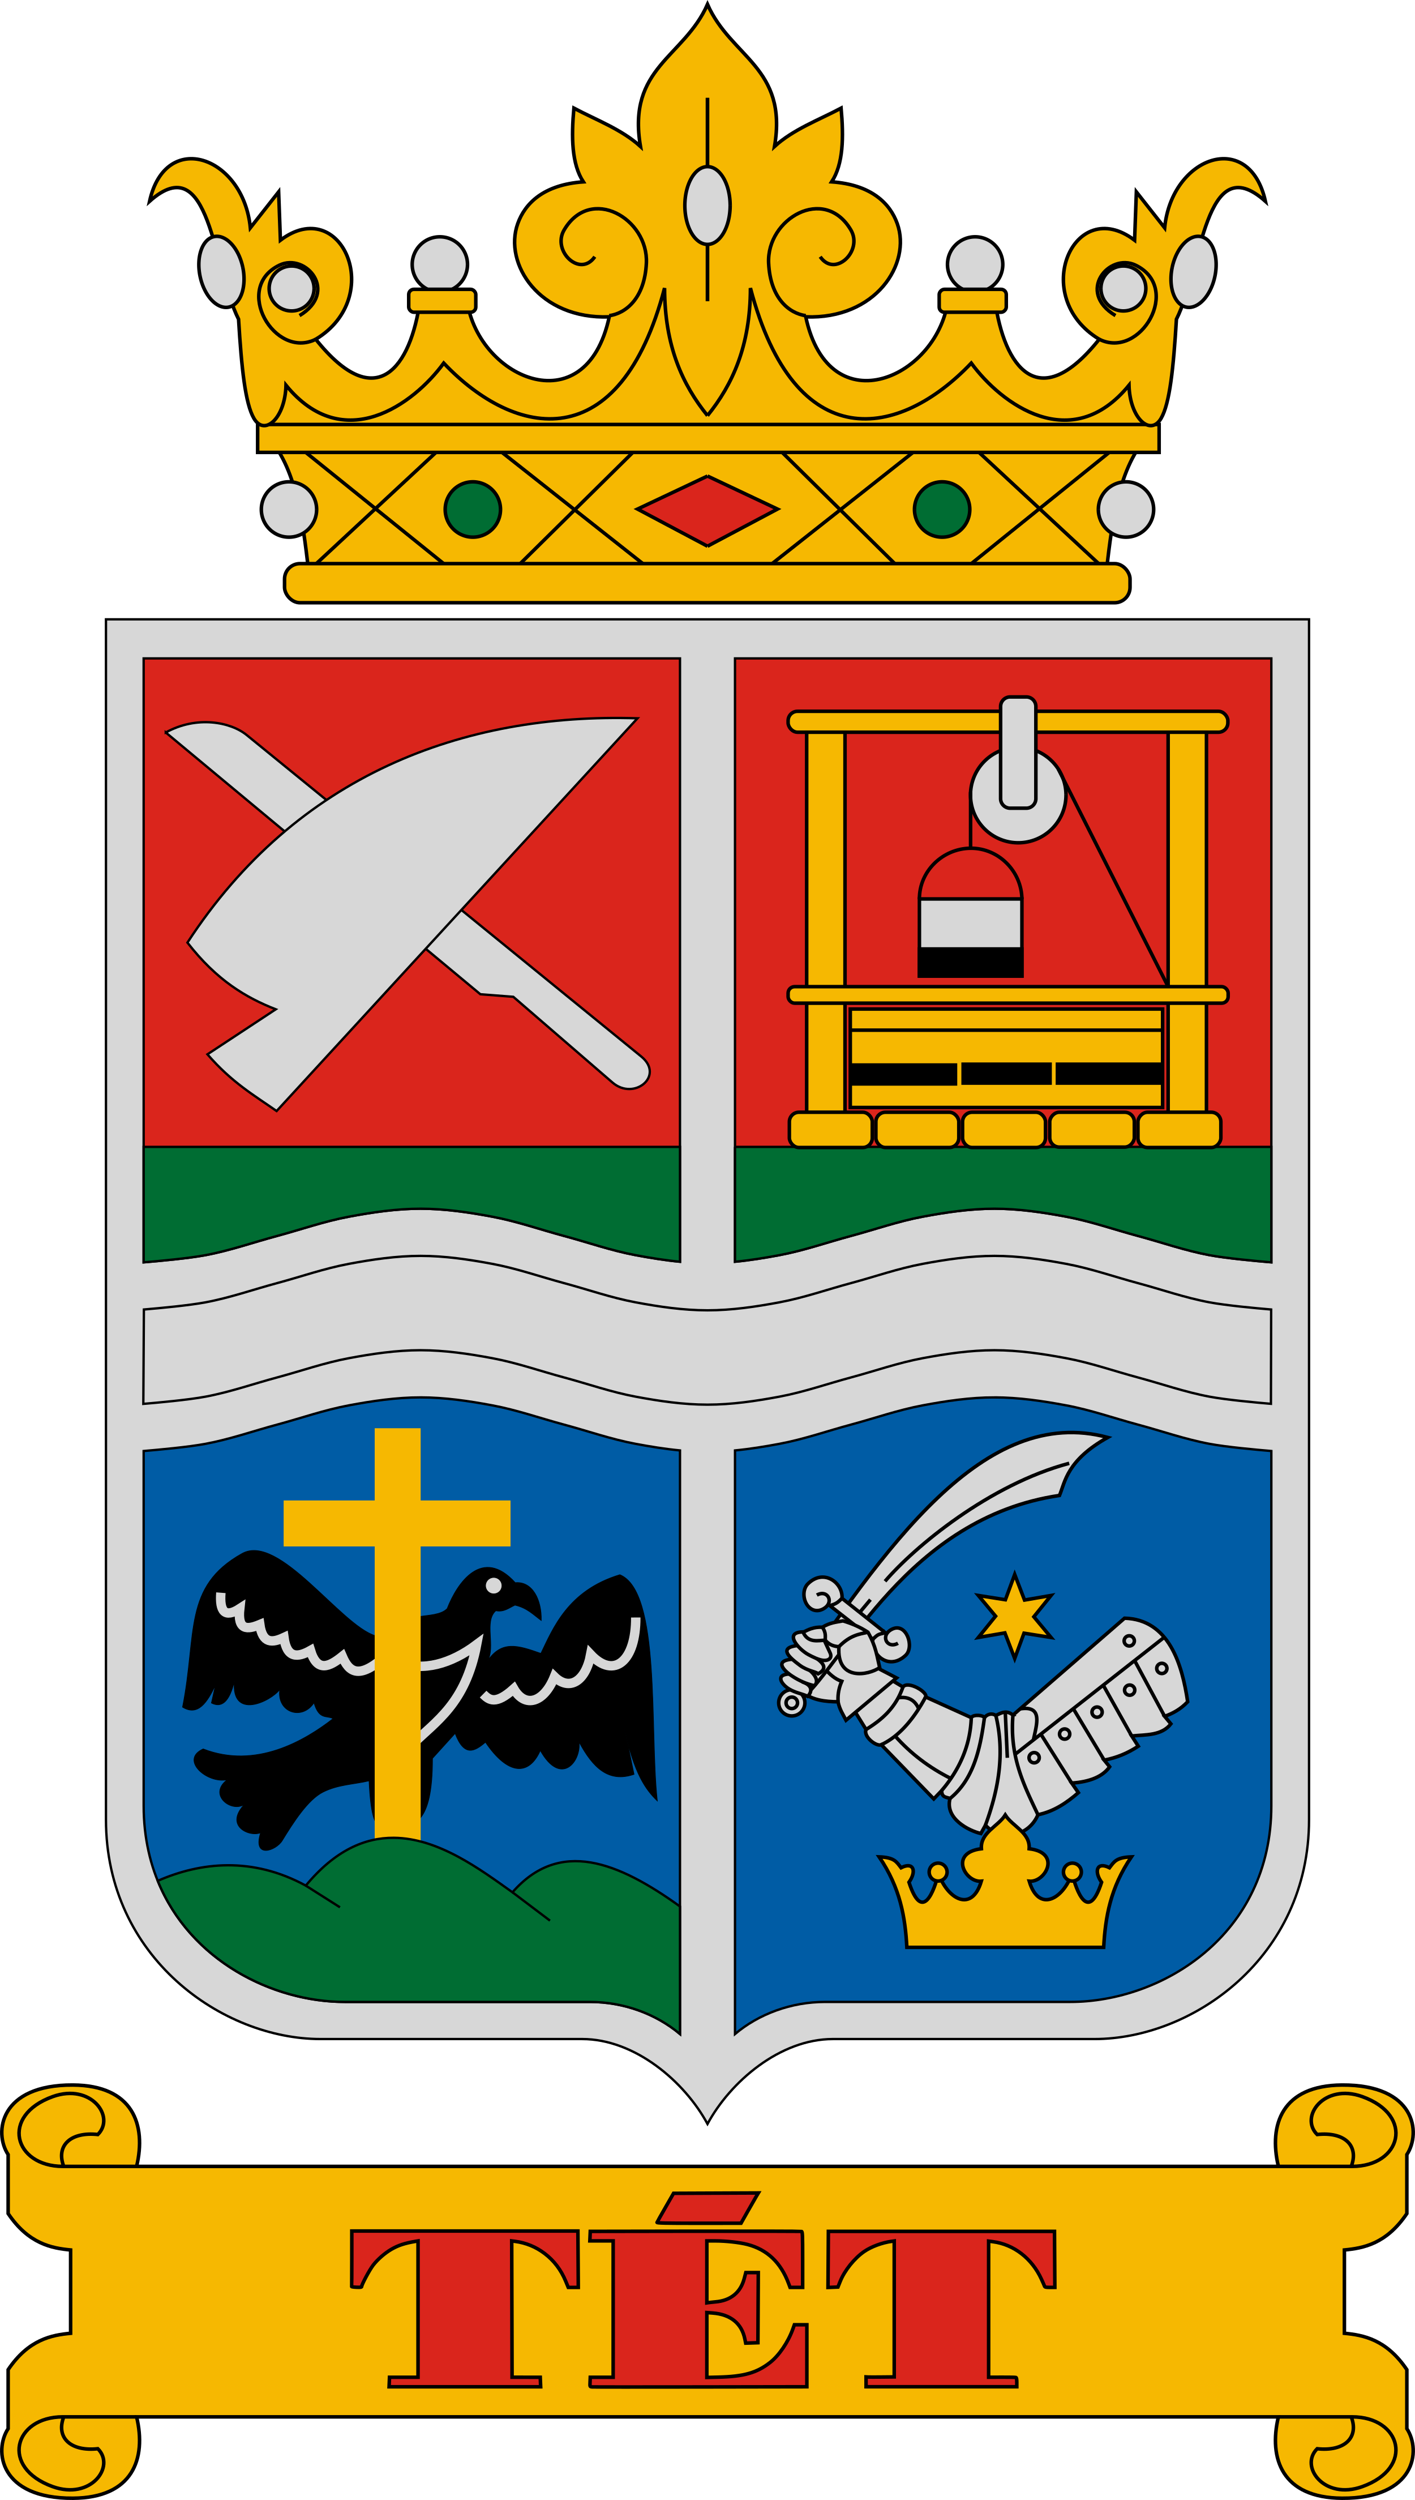 <svg xmlns="http://www.w3.org/2000/svg" width="600.264" height="1060.064"><path style="color:#000;clip-rule:nonzero;display:inline;overflow:visible;visibility:visible;opacity:1;isolation:auto;mix-blend-mode:normal;color-interpolation:sRGB;color-interpolation-filters:linearRGB;solid-color:#000;solid-opacity:1;fill:#d7d7d7;fill-opacity:1;fill-rule:nonzero;stroke:#000;stroke-width:1;stroke-linecap:butt;stroke-linejoin:miter;stroke-miterlimit:4;stroke-dasharray:none;stroke-dashoffset:0;stroke-opacity:1;color-rendering:auto;image-rendering:auto;shape-rendering:auto;text-rendering:auto;enable-background:accumulate" d="M-780.307 340.064h111c41.458 0 91-34.513 91-93v-509h-510.359v509c0 58.487 49.542 93 91 93h111c22.442 0 43.505 18.102 53.18 36 9.674-17.898 30.737-36 53.179-36z" transform="translate(1133.618 524.544)"/><path style="color:#000;clip-rule:nonzero;display:inline;overflow:visible;visibility:visible;opacity:1;isolation:auto;mix-blend-mode:normal;color-interpolation:sRGB;color-interpolation-filters:linearRGB;solid-color:#000;solid-opacity:1;fill:#005ca5;fill-opacity:1;fill-rule:nonzero;stroke:#000;stroke-width:1;stroke-linecap:butt;stroke-linejoin:miter;stroke-miterlimit:4;stroke-dasharray:none;stroke-dashoffset:0;stroke-opacity:1;color-rendering:auto;image-rendering:auto;shape-rendering:auto;text-rendering:auto;enable-background:accumulate" d="M808.459 419.697c-10.284 0-20.53 1.53-30.42 3.381-10.533 1.972-20.282 5.442-30.422 8.162-10.14 2.72-19.886 6.188-30.42 8.16-7.16 1.34-19.722 2.493-26.209 3.038v150.435c0 54.823 46.439 83.172 85.3 83.172h104.044c14.31 0 28.02 5.08 38.18 13.607V442.19c-6.35-.611-12.64-1.637-18.791-2.789-10.534-1.971-20.28-5.44-30.42-8.16-10.14-2.72-19.887-6.19-30.42-8.162-9.89-1.852-20.138-3.38-30.422-3.38zm243.44 0c-10.285 0-20.53 1.53-30.42 3.381-10.534 1.972-20.282 5.442-30.422 8.162-10.14 2.72-19.886 6.189-30.42 8.16-6.152 1.152-12.44 2.178-18.791 2.79v247.462c10.16-8.528 23.869-13.607 38.18-13.607h104.044c38.86 0 85.3-28.35 85.3-83.172V442.437c-6.487-.544-19.05-1.696-26.21-3.037-10.533-1.972-20.28-5.44-30.42-8.16-10.14-2.72-19.886-6.19-30.42-8.162-9.89-1.852-20.137-3.38-30.422-3.38z" transform="translate(-630.047 172.83)"/><path transform="translate(-630.047 172.83)" d="M690.988 106.352v256.086c6.487-.545 19.05-1.697 26.21-3.038 10.533-1.972 20.279-5.44 30.42-8.16 10.14-2.72 19.888-6.19 30.421-8.162 9.89-1.852 20.136-3.38 30.42-3.38 10.284 0 20.531 1.528 30.422 3.38 10.533 1.972 20.28 5.442 30.42 8.162 10.14 2.72 19.886 6.189 30.42 8.16 6.15 1.152 12.441 2.178 18.79 2.79V106.351zm250.858 0v255.837c6.35-.611 12.639-1.637 18.79-2.789 10.535-1.971 20.28-5.44 30.42-8.16 10.141-2.72 19.89-6.19 30.423-8.162 9.89-1.852 20.135-3.38 30.42-3.38 10.284 0 20.53 1.528 30.421 3.38 10.534 1.972 20.28 5.442 30.42 8.162 10.14 2.72 19.887 6.188 30.42 8.16 7.16 1.34 19.723 2.493 26.21 3.037V106.352z" style="color:#000;clip-rule:nonzero;display:inline;overflow:visible;visibility:visible;opacity:1;isolation:auto;mix-blend-mode:normal;color-interpolation:sRGB;color-interpolation-filters:linearRGB;solid-color:#000;solid-opacity:1;fill:#da251c;fill-opacity:1;fill-rule:nonzero;stroke:#000;stroke-width:1;stroke-linecap:butt;stroke-linejoin:miter;stroke-miterlimit:4;stroke-dasharray:none;stroke-dashoffset:0;stroke-opacity:1;color-rendering:auto;image-rendering:auto;shape-rendering:auto;text-rendering:auto;enable-background:accumulate"/><path style="color:#000;clip-rule:nonzero;display:inline;overflow:visible;visibility:visible;opacity:1;isolation:auto;mix-blend-mode:normal;color-interpolation:sRGB;color-interpolation-filters:linearRGB;solid-color:#000;solid-opacity:1;fill:none;fill-opacity:1;fill-rule:nonzero;stroke:#000;stroke-width:1;stroke-linecap:butt;stroke-linejoin:miter;stroke-miterlimit:4;stroke-dasharray:none;stroke-dashoffset:0;stroke-opacity:1;color-rendering:auto;image-rendering:auto;shape-rendering:auto;text-rendering:auto;enable-background:accumulate" d="M-594.377 30.722c-6.56-.553-19.06-1.712-26.128-3.035-10.533-1.972-20.28-5.44-30.42-8.161-10.14-2.72-19.888-6.189-30.421-8.161-9.89-1.852-20.137-3.38-30.42-3.38-10.285 0-20.53 1.528-30.421 3.38-10.534 1.972-20.28 5.44-30.421 8.161-10.14 2.72-19.887 6.19-30.42 8.161-9.903 1.853-20.162 3.38-30.459 3.38-10.296 0-20.555-1.527-30.457-3.38-10.534-1.971-20.28-5.44-30.42-8.161-10.141-2.72-19.888-6.189-30.422-8.161-9.89-1.852-20.136-3.38-30.42-3.38-10.284 0-20.53 1.528-30.421 3.38-10.534 1.972-20.28 5.44-30.42 8.161-10.14 2.72-19.888 6.189-30.421 8.161-7.022 1.315-19.407 2.467-26.105 3.033l-.239 40.02c6.321-.53 19.148-1.706 26.344-3.053 10.533-1.972 20.28-5.44 30.42-8.161 10.14-2.72 19.888-6.189 30.421-8.161 9.89-1.852 20.137-3.38 30.42-3.38 10.285 0 20.53 1.528 30.421 3.38 10.534 1.972 20.28 5.44 30.421 8.161 10.14 2.72 19.887 6.19 30.42 8.161 9.903 1.853 20.162 3.38 30.458 3.38 10.297 0 20.556-1.527 30.458-3.38 10.534-1.971 20.28-5.44 30.42-8.161 10.141-2.72 19.888-6.189 30.422-8.161 9.89-1.852 20.136-3.38 30.42-3.38 10.284 0 20.53 1.528 30.421 3.38 10.533 1.972 20.28 5.44 30.42 8.161 10.14 2.72 19.888 6.189 30.421 8.161 7.035 1.317 19.451 2.47 26.036 3.027z" transform="translate(1133.618 524.544)"/><path transform="translate(-630.047 172.83)" d="M690.988 313.477v48.96c6.487-.544 19.05-1.696 26.21-3.037 10.533-1.972 20.279-5.44 30.42-8.16 10.14-2.72 19.888-6.19 30.421-8.162 9.89-1.852 20.136-3.38 30.42-3.38 10.284 0 20.531 1.528 30.422 3.38 10.533 1.972 20.28 5.442 30.42 8.162 10.14 2.72 19.886 6.189 30.42 8.16 6.15 1.152 12.441 2.178 18.79 2.79v-48.713H690.989zm250.858 0v48.712c6.35-.611 12.639-1.637 18.79-2.789 10.535-1.971 20.28-5.44 30.42-8.16 10.141-2.72 19.89-6.19 30.423-8.162 9.89-1.852 20.135-3.38 30.42-3.38 10.284 0 20.53 1.528 30.421 3.38 10.534 1.972 20.28 5.442 30.42 8.162 10.14 2.72 19.887 6.188 30.42 8.16 7.16 1.34 19.723 2.493 26.21 3.038v-48.961H941.845z" style="color:#000;clip-rule:nonzero;display:inline;overflow:visible;visibility:visible;opacity:1;isolation:auto;mix-blend-mode:normal;color-interpolation:sRGB;color-interpolation-filters:linearRGB;solid-color:#000;solid-opacity:1;fill:#006d33;fill-opacity:1;fill-rule:nonzero;stroke:#000;stroke-width:1;stroke-linecap:butt;stroke-linejoin:miter;stroke-miterlimit:4;stroke-dasharray:none;stroke-dashoffset:0;stroke-opacity:1;color-rendering:auto;image-rendering:auto;shape-rendering:auto;text-rendering:auto;enable-background:accumulate"/><path style="color:#000;clip-rule:nonzero;display:inline;overflow:visible;visibility:visible;opacity:1;isolation:auto;mix-blend-mode:normal;color-interpolation:sRGB;color-interpolation-filters:linearRGB;solid-color:#000;solid-opacity:1;fill:#000;fill-opacity:1;fill-rule:nonzero;stroke:#000;stroke-width:.3;stroke-linecap:butt;stroke-linejoin:miter;stroke-miterlimit:4;stroke-dasharray:none;stroke-dashoffset:0;stroke-opacity:1;color-rendering:auto;image-rendering:auto;shape-rendering:auto;text-rendering:auto;enable-background:accumulate" d="M184.96 146.564c-13.913-15.304-24.497-.228-28.876 11-5.226 5.279-19.367.264-30.5 11.5-14.869-4.607-40.787-43.626-56.5-34.875-25.183 14.026-19.043 33.93-25.25 65.125 6.504 3.976 10.46-1.954 14-9.5l-1.75 7.75c4.181 2.15 7.568-.203 9.75-9.375-1.526 16.898 15.44 8.745 19.25 3.625-1.397 9.823 9.497 13.37 14.5 5.625 2.186 7.475 5.34 5.276 8.125 6.75-12.1 9.41-32.784 21.543-55.125 12.875-10.08 4.536 1.644 14.92 10.25 13-8.526 6.451 1.967 14.348 7.375 10.375-8.843 9.28 2.025 14.122 6.75 12.125-3.534 11.212 6.486 7.681 9.125 3.375 4.703-7.672 10.877-17.39 17.375-20.625 6.433-3.202 13-3.198 19.5-4.75 1.298 29.022 7.154 16.006 11.125 20.375 7.542-1.467 15.78-1.22 15.75-29.875l9.625-10.625c3.874 10.232 8.346 7.619 12.875 3.75 9.596 14.227 18.511 14.305 23.25 3.5 8.797 15.63 17.558 4.544 16.375-3.75 6.024 11.347 12.74 17.496 23.375 13.875l-4.125-19.875c4.125 19.875 9.334 26.609 14 31.125-3.332-30.49 1.642-88.688-15.875-95.875-22.087 6.658-28.397 22.855-33.5 33.375-9.81-3.48-16.72-5.668-22.75 3.375 3.732-6.158-1.537-16.882 3.625-21.5 3.451.693 5.602-1.214 8.125-2.375 5.184 1.186 7.82 4.07 11.14 6.498.231-8.563-3.616-16.658-11.015-15.998z" transform="translate(33.618 524.544)"/><path style="color:#000;clip-rule:nonzero;display:inline;overflow:visible;visibility:visible;opacity:1;isolation:auto;mix-blend-mode:normal;color-interpolation:sRGB;color-interpolation-filters:linearRGB;solid-color:#000;solid-opacity:1;fill:#d7d7d7;fill-opacity:1;fill-rule:nonzero;stroke:#000;stroke-width:.3;stroke-linecap:butt;stroke-linejoin:miter;stroke-miterlimit:4;stroke-dasharray:none;stroke-dashoffset:0;stroke-opacity:1;color-rendering:auto;image-rendering:auto;shape-rendering:auto;text-rendering:auto;enable-background:accumulate" d="M179.324 147.783a3.49 3.49 0 0 1-3.457 3.52 3.49 3.49 0 0 1-3.522-3.456 3.49 3.49 0 0 1 3.456-3.523 3.49 3.49 0 0 1 3.523 3.455" transform="translate(33.618 524.544)"/><path style="color:#000;clip-rule:nonzero;display:inline;overflow:visible;visibility:visible;opacity:1;isolation:auto;mix-blend-mode:normal;color-interpolation:sRGB;color-interpolation-filters:linearRGB;solid-color:#000;solid-opacity:1;fill:none;fill-opacity:1;fill-rule:nonzero;stroke:#d7d7d7;stroke-width:4;stroke-linecap:butt;stroke-linejoin:miter;stroke-miterlimit:4;stroke-dasharray:none;stroke-dashoffset:0;stroke-opacity:1;color-rendering:auto;image-rendering:auto;shape-rendering:auto;text-rendering:auto;enable-background:accumulate" d="M236.084 161.314c.087 18.385-9.134 26.336-19.125 15.75-2.182 11.504-9.111 15.486-15.375 9.375-4.385 10.929-12.433 13.516-17.25 5.125-7.761 6.963-10.459 4.748-13 2.25M141.084 215.314c10.408-10.2 22.715-17.408 27.5-42.5-11.038 8.248-22.867 11.48-32.875 7.5l-3.875-4.5c-13.233 12.939-17.487 8.421-20.25 2-5.495 4.394-10.637 6.927-13.5-2.5-5.528 3.092-10.026 3.33-11.25-5.5-4.813 2.23-9.061 2.816-10.25-5.5-5.232 2.168-9.527 2.611-8.5-6.75-6.38 4.115-8.614 1.125-8-6.75" transform="translate(33.618 524.544)"/><path d="M-974.666 81.063v30.625h-38.625v19.5h38.625v130.125h19.5V131.188h38.125v-19.5h-38.125V81.063h-19.5z" style="color:#000;clip-rule:nonzero;display:inline;overflow:visible;visibility:visible;opacity:1;isolation:auto;mix-blend-mode:normal;color-interpolation:sRGB;color-interpolation-filters:linearRGB;solid-color:#000;solid-opacity:1;fill:#f6b801;fill-opacity:1;fill-rule:nonzero;stroke:none;stroke-width:.3;stroke-linecap:butt;stroke-linejoin:miter;stroke-miterlimit:4;stroke-dasharray:none;stroke-dashoffset:0;stroke-opacity:1;color-rendering:auto;image-rendering:auto;shape-rendering:auto;text-rendering:auto;enable-background:accumulate" transform="translate(1133.618 524.544)"/><path transform="translate(-630.047 172.83)" d="M797.078 606.447c-12.156-.08-24.833 5.224-37.312 20.278-22.655-12.333-44.581-10.007-62.805-2.022 13.761 33.926 48.869 51.342 79.326 51.342h104.045c14.31 0 28.02 5.08 38.18 13.607v-54.088c-26.183-18.844-51.065-28.899-71.065-6.01-13.709-9.754-31.405-22.982-50.369-23.107z" style="color:#000;clip-rule:nonzero;display:inline;overflow:visible;visibility:visible;opacity:1;isolation:auto;mix-blend-mode:normal;color-interpolation:sRGB;color-interpolation-filters:linearRGB;solid-color:#000;solid-opacity:1;fill:#006d33;fill-opacity:1;fill-rule:nonzero;stroke:#000;stroke-width:1;stroke-linecap:butt;stroke-linejoin:miter;stroke-miterlimit:4;stroke-dasharray:none;stroke-dashoffset:0;stroke-opacity:1;color-rendering:auto;image-rendering:auto;shape-rendering:auto;text-rendering:auto;enable-background:accumulate"/><path d="m-1003.9 275.011 14.496 9.193M-916.218 277.84l15.91 12.02" style="color:#000;clip-rule:nonzero;display:inline;overflow:visible;visibility:visible;opacity:1;isolation:auto;mix-blend-mode:normal;color-interpolation:sRGB;color-interpolation-filters:linearRGB;solid-color:#000;solid-opacity:1;fill:none;fill-opacity:1;fill-rule:nonzero;stroke:#000;stroke-width:1;stroke-linecap:butt;stroke-linejoin:miter;stroke-miterlimit:4;stroke-dasharray:none;stroke-dashoffset:0;stroke-opacity:1;color-rendering:auto;image-rendering:auto;shape-rendering:auto;text-rendering:auto;enable-background:accumulate" transform="translate(1133.618 524.544)"/><path d="m-1063.296-213.953 133.454 110.994 13.977 1.083 42.052 36.333c9.165 7.92 22.309-2.797 12.206-11.024l-167.395-136.325c-6.763-5.509-21.12-8.333-34.294-1.06z" style="color:#000;clip-rule:nonzero;display:inline;overflow:visible;visibility:visible;opacity:1;isolation:auto;mix-blend-mode:normal;color-interpolation:sRGB;color-interpolation-filters:linearRGB;solid-color:#000;solid-opacity:1;fill:#d7d7d7;fill-opacity:1;fill-rule:nonzero;stroke:#000;stroke-width:1;stroke-linecap:butt;stroke-linejoin:miter;stroke-miterlimit:4;stroke-dasharray:none;stroke-dashoffset:0;stroke-opacity:1;color-rendering:auto;image-rendering:auto;shape-rendering:auto;text-rendering:auto;enable-background:accumulate" transform="translate(1133.618 524.544)"/><path d="M-863.185-219.963-1016.274-53.44c-9.561-6.694-18.89-11.994-29.345-24.041l28.992-19.092c-12.492-4.883-24.985-12.176-37.477-28.284 46.334-71.088 117.02-97.478 190.919-95.106z" style="color:#000;clip-rule:nonzero;display:inline;overflow:visible;visibility:visible;opacity:1;isolation:auto;mix-blend-mode:normal;color-interpolation:sRGB;color-interpolation-filters:linearRGB;solid-color:#000;solid-opacity:1;fill:#d7d7d7;fill-opacity:1;fill-rule:nonzero;stroke:#000;stroke-width:1;stroke-linecap:butt;stroke-linejoin:miter;stroke-miterlimit:4;stroke-dasharray:none;stroke-dashoffset:0;stroke-opacity:1;color-rendering:auto;image-rendering:auto;shape-rendering:auto;text-rendering:auto;enable-background:accumulate" transform="translate(1133.618 524.544)"/><g transform="translate(293.618 524.544)"><path style="color:#000;clip-rule:nonzero;display:inline;overflow:visible;visibility:visible;opacity:1;isolation:auto;mix-blend-mode:normal;color-interpolation:sRGB;color-interpolation-filters:linearRGB;solid-color:#000;solid-opacity:1;fill:#d7d7d7;fill-opacity:1;fill-rule:nonzero;stroke:#000;stroke-width:1.5;stroke-linecap:butt;stroke-linejoin:miter;stroke-miterlimit:4;stroke-dasharray:none;stroke-dashoffset:0;stroke-opacity:1;color-rendering:auto;image-rendering:auto;shape-rendering:auto;text-rendering:auto;enable-background:accumulate" d="M158.588-187.618a20.254 20.254 0 0 1-20.067 20.435 20.254 20.254 0 0 1-20.44-20.062 20.254 20.254 0 0 1 20.057-20.444 20.254 20.254 0 0 1 20.45 20.052M96.409-143.367h43.487v32.704H96.409z"/><path style="color:#000;clip-rule:nonzero;display:inline;overflow:visible;visibility:visible;opacity:1;isolation:auto;mix-blend-mode:normal;color-interpolation:sRGB;color-interpolation-filters:linearRGB;solid-color:#000;solid-opacity:1;fill:#000;fill-opacity:1;fill-rule:nonzero;stroke:#000;stroke-width:1.5;stroke-linecap:butt;stroke-linejoin:miter;stroke-miterlimit:4;stroke-dasharray:none;stroke-dashoffset:0;stroke-opacity:1;color-rendering:auto;image-rendering:auto;shape-rendering:auto;text-rendering:auto;enable-background:accumulate" d="M96.409-122.154h43.487v11.49H96.409z"/><path style="color:#000;clip-rule:nonzero;display:inline;overflow:visible;visibility:visible;opacity:1;isolation:auto;mix-blend-mode:normal;color-interpolation:sRGB;color-interpolation-filters:linearRGB;solid-color:#000;solid-opacity:1;fill:none;fill-opacity:1;fill-rule:nonzero;stroke:#000;stroke-width:1.5;stroke-linecap:butt;stroke-linejoin:miter;stroke-miterlimit:4;stroke-dasharray:none;stroke-dashoffset:0;stroke-opacity:1;color-rendering:auto;image-rendering:auto;shape-rendering:auto;text-rendering:auto;enable-background:accumulate" d="M96.409-143.277c-.113-11.768 9.803-21.478 21.711-21.592 11.909-.114 21.658 9.824 21.776 21.592M118.12-188.708v23.84"/><rect style="color:#000;clip-rule:nonzero;display:inline;overflow:visible;visibility:visible;opacity:1;isolation:auto;mix-blend-mode:normal;color-interpolation:sRGB;color-interpolation-filters:linearRGB;solid-color:#000;solid-opacity:1;fill:#f6b801;fill-opacity:1;fill-rule:nonzero;stroke:#000;stroke-width:1.5;stroke-linecap:butt;stroke-linejoin:miter;stroke-miterlimit:4;stroke-dasharray:none;stroke-dashoffset:0;stroke-opacity:1;color-rendering:auto;image-rendering:auto;shape-rendering:auto;text-rendering:auto;enable-background:accumulate" width="186.552" height="8.875" x="40.709" y="-222.936" ry="4"/><rect style="color:#000;clip-rule:nonzero;display:inline;overflow:visible;visibility:visible;opacity:1;isolation:auto;mix-blend-mode:normal;color-interpolation:sRGB;color-interpolation-filters:linearRGB;solid-color:#000;solid-opacity:1;fill:#f6b801;fill-opacity:1;fill-rule:nonzero;stroke:#000;stroke-width:1.5;stroke-linecap:butt;stroke-linejoin:miter;stroke-miterlimit:4;stroke-dasharray:none;stroke-dashoffset:0;stroke-opacity:1;color-rendering:auto;image-rendering:auto;shape-rendering:auto;text-rendering:auto;enable-background:accumulate" width="16.263" height="161.771" x="48.586" y="-214.061" ry="0"/><rect style="color:#000;clip-rule:nonzero;display:inline;overflow:visible;visibility:visible;opacity:1;isolation:auto;mix-blend-mode:normal;color-interpolation:sRGB;color-interpolation-filters:linearRGB;solid-color:#000;solid-opacity:1;fill:#f6b801;fill-opacity:1;fill-rule:nonzero;stroke:#000;stroke-width:1.5;stroke-linecap:butt;stroke-linejoin:miter;stroke-miterlimit:4;stroke-dasharray:none;stroke-dashoffset:0;stroke-opacity:1;color-rendering:auto;image-rendering:auto;shape-rendering:auto;text-rendering:auto;enable-background:accumulate" width="35.179" height="14.961" x="41.24" y="-52.925" ry="4.069"/><rect ry="4.069" y="-52.925" x="77.947" height="14.961" width="35.179" style="color:#000;clip-rule:nonzero;display:inline;overflow:visible;visibility:visible;opacity:1;isolation:auto;mix-blend-mode:normal;color-interpolation:sRGB;color-interpolation-filters:linearRGB;solid-color:#000;solid-opacity:1;fill:#f6b801;fill-opacity:1;fill-rule:nonzero;stroke:#000;stroke-width:1.5;stroke-linecap:butt;stroke-linejoin:miter;stroke-miterlimit:4;stroke-dasharray:none;stroke-dashoffset:0;stroke-opacity:1;color-rendering:auto;image-rendering:auto;shape-rendering:auto;text-rendering:auto;enable-background:accumulate"/><rect style="color:#000;clip-rule:nonzero;display:inline;overflow:visible;visibility:visible;opacity:1;isolation:auto;mix-blend-mode:normal;color-interpolation:sRGB;color-interpolation-filters:linearRGB;solid-color:#000;solid-opacity:1;fill:#f6b801;fill-opacity:1;fill-rule:nonzero;stroke:#000;stroke-width:1.5;stroke-linecap:butt;stroke-linejoin:miter;stroke-miterlimit:4;stroke-dasharray:none;stroke-dashoffset:0;stroke-opacity:1;color-rendering:auto;image-rendering:auto;shape-rendering:auto;text-rendering:auto;enable-background:accumulate" width="35.179" height="14.961" x="114.716" y="-52.925" ry="4.069"/><rect ry="0" y="-214.061" x="-218.183" height="161.771" width="16.263" style="color:#000;clip-rule:nonzero;display:inline;overflow:visible;visibility:visible;opacity:1;isolation:auto;mix-blend-mode:normal;color-interpolation:sRGB;color-interpolation-filters:linearRGB;solid-color:#000;solid-opacity:1;fill:#f6b801;fill-opacity:1;fill-rule:nonzero;stroke:#000;stroke-width:1.5;stroke-linecap:butt;stroke-linejoin:miter;stroke-miterlimit:4;stroke-dasharray:none;stroke-dashoffset:0;stroke-opacity:1;color-rendering:auto;image-rendering:auto;shape-rendering:auto;text-rendering:auto;enable-background:accumulate" transform="scale(-1 1)"/><rect ry="4.069" y="-52.925" x="-224.292" height="14.961" width="35.179" style="color:#000;clip-rule:nonzero;display:inline;overflow:visible;visibility:visible;opacity:1;isolation:auto;mix-blend-mode:normal;color-interpolation:sRGB;color-interpolation-filters:linearRGB;solid-color:#000;solid-opacity:1;fill:#f6b801;fill-opacity:1;fill-rule:nonzero;stroke:#000;stroke-width:1.5;stroke-linecap:butt;stroke-linejoin:miter;stroke-miterlimit:4;stroke-dasharray:none;stroke-dashoffset:0;stroke-opacity:1;color-rendering:auto;image-rendering:auto;shape-rendering:auto;text-rendering:auto;enable-background:accumulate" transform="scale(-1 1)"/><rect style="color:#000;clip-rule:nonzero;display:inline;overflow:visible;visibility:visible;opacity:1;isolation:auto;mix-blend-mode:normal;color-interpolation:sRGB;color-interpolation-filters:linearRGB;solid-color:#000;solid-opacity:1;fill:#f6b801;fill-opacity:1;fill-rule:nonzero;stroke:#000;stroke-width:1.5;stroke-linecap:butt;stroke-linejoin:miter;stroke-miterlimit:4;stroke-dasharray:none;stroke-dashoffset:0;stroke-opacity:1;color-rendering:auto;image-rendering:auto;shape-rendering:auto;text-rendering:auto;enable-background:accumulate" width="35.886" height="14.784" x="-187.585" y="-52.925" ry="4.069" transform="scale(-1 1)"/><rect style="color:#000;clip-rule:nonzero;display:inline;overflow:visible;visibility:visible;opacity:1;isolation:auto;mix-blend-mode:normal;color-interpolation:sRGB;color-interpolation-filters:linearRGB;solid-color:#000;solid-opacity:1;fill:#f6b801;fill-opacity:1;fill-rule:nonzero;stroke:#000;stroke-width:1.5;stroke-linecap:butt;stroke-linejoin:miter;stroke-miterlimit:4;stroke-dasharray:none;stroke-dashoffset:0;stroke-opacity:1;color-rendering:auto;image-rendering:auto;shape-rendering:auto;text-rendering:auto;enable-background:accumulate" width="132.5" height="41.75" x="67.084" y="-96.686" ry="0"/><rect ry="0" y="-73.436" x="67.084" height="9" width="45.125" style="color:#000;clip-rule:nonzero;display:inline;overflow:visible;visibility:visible;opacity:1;isolation:auto;mix-blend-mode:normal;color-interpolation:sRGB;color-interpolation-filters:linearRGB;solid-color:#000;solid-opacity:1;fill:#000;fill-opacity:1;fill-rule:nonzero;stroke:#000;stroke-width:.5;stroke-linecap:butt;stroke-linejoin:miter;stroke-miterlimit:4;stroke-dasharray:none;stroke-dashoffset:0;stroke-opacity:1;color-rendering:auto;image-rendering:auto;shape-rendering:auto;text-rendering:auto;enable-background:accumulate"/><rect style="color:#000;clip-rule:nonzero;display:inline;overflow:visible;visibility:visible;opacity:1;isolation:auto;mix-blend-mode:normal;color-interpolation:sRGB;color-interpolation-filters:linearRGB;solid-color:#000;solid-opacity:1;fill:#000;fill-opacity:1;fill-rule:nonzero;stroke:#000;stroke-width:.5;stroke-linecap:butt;stroke-linejoin:miter;stroke-miterlimit:4;stroke-dasharray:none;stroke-dashoffset:0;stroke-opacity:1;color-rendering:auto;image-rendering:auto;shape-rendering:auto;text-rendering:auto;enable-background:accumulate" width="45.125" height="9" x="-199.584" y="-73.79" ry="0" transform="scale(-1 1)"/><rect transform="scale(-1 1)" ry="0" y="-73.79" x="-152.337" height="9" width="37.877" style="color:#000;clip-rule:nonzero;display:inline;overflow:visible;visibility:visible;opacity:1;isolation:auto;mix-blend-mode:normal;color-interpolation:sRGB;color-interpolation-filters:linearRGB;solid-color:#000;solid-opacity:1;fill:#000;fill-opacity:1;fill-rule:nonzero;stroke:#000;stroke-width:.5;stroke-linecap:butt;stroke-linejoin:miter;stroke-miterlimit:4;stroke-dasharray:none;stroke-dashoffset:0;stroke-opacity:1;color-rendering:auto;image-rendering:auto;shape-rendering:auto;text-rendering:auto;enable-background:accumulate"/><path style="color:#000;clip-rule:nonzero;display:inline;overflow:visible;visibility:visible;opacity:1;isolation:auto;mix-blend-mode:normal;color-interpolation:sRGB;color-interpolation-filters:linearRGB;solid-color:#000;solid-opacity:1;fill:none;fill-opacity:1;fill-rule:nonzero;stroke:#000;stroke-width:1.5;stroke-linecap:butt;stroke-linejoin:miter;stroke-miterlimit:4;stroke-dasharray:none;stroke-dashoffset:0;stroke-opacity:1;color-rendering:auto;image-rendering:auto;shape-rendering:auto;text-rendering:auto;enable-background:accumulate" d="M67.084-87.734h132.5M201.92-106.174l-46.59-92.278"/><path transform="rotate(90)" style="color:#000;clip-rule:nonzero;display:inline;overflow:visible;visibility:visible;opacity:1;isolation:auto;mix-blend-mode:normal;color-interpolation:sRGB;color-interpolation-filters:linearRGB;solid-color:#000;solid-opacity:1;fill:#d7d7d7;fill-opacity:1;fill-rule:nonzero;stroke:#000;stroke-width:1.5;stroke-linecap:butt;stroke-linejoin:miter;stroke-miterlimit:4;stroke-dasharray:none;stroke-dashoffset:0;stroke-opacity:1;color-rendering:auto;image-rendering:auto;shape-rendering:auto;text-rendering:auto;enable-background:accumulate" d="M-224.957-145.815h39.041a4.06 4.06 0 0 1 4.07 4.069v6.823a4.06 4.06 0 0 1-4.07 4.07h-39.04a4.06 4.06 0 0 1-4.07-4.07v-6.823a4.06 4.06 0 0 1 4.07-4.069z"/><rect ry="2.75" y="-106.174" x="40.709" height="7" width="186.677" style="color:#000;clip-rule:nonzero;display:inline;overflow:visible;visibility:visible;opacity:1;isolation:auto;mix-blend-mode:normal;color-interpolation:sRGB;color-interpolation-filters:linearRGB;solid-color:#000;solid-opacity:1;fill:#f6b801;fill-opacity:1;fill-rule:nonzero;stroke:#000;stroke-width:1.5;stroke-linecap:butt;stroke-linejoin:miter;stroke-miterlimit:4;stroke-dasharray:none;stroke-dashoffset:0;stroke-opacity:1;color-rendering:auto;image-rendering:auto;shape-rendering:auto;text-rendering:auto;enable-background:accumulate"/></g><path style="color:#000;clip-rule:nonzero;display:inline;overflow:visible;visibility:visible;opacity:1;isolation:auto;mix-blend-mode:normal;color-interpolation:sRGB;color-interpolation-filters:linearRGB;solid-color:#000;solid-opacity:1;fill:#d7d7d7;fill-opacity:1;fill-rule:nonzero;stroke:#000;stroke-width:1.5;stroke-linecap:butt;stroke-linejoin:miter;stroke-miterlimit:4;stroke-dasharray:none;stroke-dashoffset:0;stroke-opacity:1;color-rendering:auto;image-rendering:auto;shape-rendering:auto;text-rendering:auto;enable-background:accumulate" d="m136.09 202.71 47.355-41.095c18.851.551 24.432 19.616 26.767 35.438-3.104 3.24-6.34 4.933-9.774 6.187l2.651 3.182c-3.891 5.004-10.508 4.558-16.617 5.127l2.786 4.346c-4.684 3.037-9.106 4.859-14.453 5.907l2.298 2.828c-2.973 4.175-8.447 6.385-16.087 6.894l2.829 4.066c-5.026 4.365-10.465 7.987-17.148 9.37-3.846 9.148-15.563 11.764-22.273 4.419l-1.945 3.535c-4.995-1.14-15.369-6.262-13.081-14.849-1.495-.623-3.576-.324-3.536-3.359l-3.359 3.536L80.23 215.26c-1.956.969-7.716-3.344-6.452-6.452l-5.745-9.281 15.38-12.375 6.01 3.624c2.107-2.84 10.647 2.229 9.634 4.243l19.357 8.75c.845-1.492 5.36-1.055 5.569.089 1.269-1.793 3.431-2.028 4.861-.972 2.268-1.166 4.52-2.45 7.248-.177z" transform="translate(293.618 524.544)"/><path style="color:#000;clip-rule:nonzero;display:inline;overflow:visible;visibility:visible;opacity:1;isolation:auto;mix-blend-mode:normal;color-interpolation:sRGB;color-interpolation-filters:linearRGB;solid-color:#000;solid-opacity:1;fill:none;fill-opacity:1;fill-rule:nonzero;stroke:#000;stroke-width:1.5;stroke-linecap:butt;stroke-linejoin:miter;stroke-miterlimit:4;stroke-dasharray:none;stroke-dashoffset:0;stroke-opacity:1;color-rendering:auto;image-rendering:auto;shape-rendering:auto;text-rendering:auto;enable-background:accumulate" d="M136.09 202.71c-1.482 17.847 4.771 29.892 10.607 42.25M132.834 201.457l.875 19.357M128.843 202.887c3.914 16.305 1.05 31.594-4.42 46.492M123.982 203.859c-1.786 13.423-4.656 26.134-14.584 34.206M118.413 203.77c-.386 11.66-4.861 21.869-12.551 30.936M99.056 195.02c-4.395 8.188-10.589 16.42-18.827 20.24M73.777 208.809c6.602-4.069 12.545-9.06 15.645-18.032M136.984 219.36l63.3-49.654M139.148 200.057c9.676-1.493 7.09 6.274 5.612 13.204M147.924 210.78l13.092 20.744M161.692 199.979l13.113 21.823M174.395 190.014l12.077 21.535M187.7 179.579l12.738 23.661M160.188 210.724a2.166 2.166 0 0 1-2.146 2.185 2.166 2.166 0 0 1-2.185-2.145 2.166 2.166 0 0 1 2.144-2.186 2.166 2.166 0 0 1 2.187 2.144M147.248 220.757a2.166 2.166 0 0 1-2.145 2.185 2.166 2.166 0 0 1-2.185-2.145 2.166 2.166 0 0 1 2.144-2.186 2.166 2.166 0 0 1 2.186 2.144M187.77 192.097a2.166 2.166 0 0 1-2.145 2.185 2.166 2.166 0 0 1-2.185-2.145 2.166 2.166 0 0 1 2.144-2.186 2.166 2.166 0 0 1 2.187 2.144M173.947 201.423a2.166 2.166 0 0 1-2.145 2.185 2.166 2.166 0 0 1-2.185-2.145 2.166 2.166 0 0 1 2.144-2.186 2.166 2.166 0 0 1 2.186 2.144M201.417 182.893a2.166 2.166 0 0 1-2.145 2.184 2.166 2.166 0 0 1-2.186-2.144 2.166 2.166 0 0 1 2.145-2.186 2.166 2.166 0 0 1 2.186 2.144M187.594 171.213a2.166 2.166 0 0 1-2.146 2.185 2.166 2.166 0 0 1-2.185-2.145 2.166 2.166 0 0 1 2.144-2.186 2.166 2.166 0 0 1 2.187 2.144" transform="translate(293.618 524.544)"/><path style="color:#000;clip-rule:nonzero;display:inline;overflow:visible;visibility:visible;opacity:1;isolation:auto;mix-blend-mode:normal;color-interpolation:sRGB;color-interpolation-filters:linearRGB;solid-color:#000;solid-opacity:1;fill:none;fill-opacity:1;fill-rule:nonzero;stroke:#000;stroke-width:1.5;stroke-linecap:butt;stroke-linejoin:miter;stroke-miterlimit:4;stroke-dasharray:none;stroke-dashoffset:0;stroke-opacity:1;color-rendering:auto;image-rendering:auto;shape-rendering:auto;text-rendering:auto;enable-background:accumulate" d="M86.104 211.577c6.592 7.42 14.48 13.425 23.665 18.015M87.433 195.35c4.026-.588 7.01.802 8.68 4.69" transform="translate(293.618 524.544)"/><path style="color:#000;clip-rule:nonzero;display:inline;overflow:visible;visibility:visible;opacity:1;isolation:auto;mix-blend-mode:normal;color-interpolation:sRGB;color-interpolation-filters:linearRGB;solid-color:#000;solid-opacity:1;fill:#d7d7d7;fill-opacity:1;fill-rule:nonzero;stroke:#000;stroke-width:1.5;stroke-linecap:butt;stroke-linejoin:miter;stroke-miterlimit:4;stroke-dasharray:none;stroke-dashoffset:0;stroke-opacity:1;color-rendering:auto;image-rendering:auto;shape-rendering:auto;text-rendering:auto;enable-background:accumulate" d="M47.084 193.189c4.21 3.22 9.27 3.82 14.813 3.875.63 3.222 2.126 5.364 3.375 7.812l21.437-17.937-7-3.625c-6.57-8.181-13.965-12.007-23.25-16l-13.375 21.625" transform="translate(293.618 524.544)"/><path style="color:#000;clip-rule:nonzero;display:inline;overflow:visible;visibility:visible;opacity:1;isolation:auto;mix-blend-mode:normal;color-interpolation:sRGB;color-interpolation-filters:linearRGB;solid-color:#000;solid-opacity:1;fill:none;fill-opacity:1;fill-rule:nonzero;stroke:#000;stroke-width:1.5;stroke-linecap:butt;stroke-linejoin:miter;stroke-miterlimit:4;stroke-dasharray:none;stroke-dashoffset:0;stroke-opacity:1;color-rendering:auto;image-rendering:auto;shape-rendering:auto;text-rendering:auto;enable-background:accumulate" d="M61.897 197.064c-.05-2.022-.138-4.736 1.562-8.688-2.725-.87-5.239-3.005-7.631-5.873" transform="translate(293.618 524.544)"/><path d="M-158.356 107.074c-2.033.113-3.97.564-5.073 3.927-.399 6.528 7.106 12.819 13.99 6.362 3.851-3.61.309-14.016-5.687-11.125-5.331 2.57-2.273 8.637 2.438 6" style="color:#000;clip-rule:nonzero;display:inline;overflow:visible;visibility:visible;opacity:1;isolation:auto;mix-blend-mode:normal;color-interpolation:sRGB;color-interpolation-filters:linearRGB;solid-color:#000;solid-opacity:1;fill:#d7d7d7;fill-opacity:1;fill-rule:nonzero;stroke:#000;stroke-width:1.5;stroke-linecap:butt;stroke-linejoin:miter;stroke-miterlimit:4;stroke-dasharray:none;stroke-dashoffset:0;stroke-opacity:1;color-rendering:auto;image-rendering:auto;shape-rendering:auto;text-rendering:auto;enable-background:accumulate" transform="translate(533.618 584.544)"/><path d="M-200.79 134.439C-157.75 70.792-116.257 10.852-63.697 24.96c-17.36 9.746-18.035 18.721-20.47 24.604-64.4 9.453-91.26 70.96-109.75 86.75" style="color:#000;clip-rule:nonzero;display:inline;overflow:visible;visibility:visible;opacity:1;isolation:auto;mix-blend-mode:normal;color-interpolation:sRGB;color-interpolation-filters:linearRGB;solid-color:#000;solid-opacity:1;fill:#d7d7d7;fill-opacity:1;fill-rule:nonzero;stroke:#000;stroke-width:1.5;stroke-linecap:butt;stroke-linejoin:miter;stroke-miterlimit:4;stroke-dasharray:none;stroke-dashoffset:0;stroke-opacity:1;color-rendering:auto;image-rendering:auto;shape-rendering:auto;text-rendering:auto;enable-background:accumulate" transform="translate(533.618 584.544)"/><path d="m-170.73 101.344 6.363-7.601M-158.18 85.964c12.581-14.688 44.328-41.057 78.136-50.027" style="color:#000;clip-rule:nonzero;display:inline;overflow:visible;visibility:visible;opacity:1;isolation:auto;mix-blend-mode:normal;color-interpolation:sRGB;color-interpolation-filters:linearRGB;solid-color:#000;solid-opacity:1;fill:none;fill-opacity:1;fill-rule:nonzero;stroke:#000;stroke-width:1.5;stroke-linecap:butt;stroke-linejoin:miter;stroke-miterlimit:4;stroke-dasharray:none;stroke-dashoffset:0;stroke-opacity:1;color-rendering:auto;image-rendering:auto;shape-rendering:auto;text-rendering:auto;enable-background:accumulate" transform="translate(533.618 584.544)"/><path style="color:#000;clip-rule:nonzero;display:inline;overflow:visible;visibility:visible;opacity:1;isolation:auto;mix-blend-mode:normal;color-interpolation:sRGB;color-interpolation-filters:linearRGB;solid-color:#000;solid-opacity:1;fill:#d7d7d7;fill-opacity:1;fill-rule:nonzero;stroke:#000;stroke-width:1.5;stroke-linecap:butt;stroke-linejoin:miter;stroke-miterlimit:4;stroke-dasharray:none;stroke-dashoffset:0;stroke-opacity:1;color-rendering:auto;image-rendering:auto;shape-rendering:auto;text-rendering:auto;enable-background:accumulate" d="M-192.174 137.452a5.554 5.554 0 0 1-5.503 5.603 5.554 5.554 0 0 1-5.605-5.501 5.554 5.554 0 0 1 5.5-5.606 5.554 5.554 0 0 1 5.607 5.498" transform="translate(533.618 584.544)"/><path d="M-195.298 137.48a2.43 2.43 0 0 1-2.408 2.451 2.43 2.43 0 0 1-2.452-2.407 2.43 2.43 0 0 1 2.406-2.452 2.43 2.43 0 0 1 2.454 2.405" style="color:#000;clip-rule:nonzero;display:inline;overflow:visible;visibility:visible;opacity:1;isolation:auto;mix-blend-mode:normal;color-interpolation:sRGB;color-interpolation-filters:linearRGB;solid-color:#000;solid-opacity:1;fill:none;fill-opacity:1;fill-rule:nonzero;stroke:#000;stroke-width:1.5;stroke-linecap:butt;stroke-linejoin:miter;stroke-miterlimit:4;stroke-dasharray:none;stroke-dashoffset:0;stroke-opacity:1;color-rendering:auto;image-rendering:auto;shape-rendering:auto;text-rendering:auto;enable-background:accumulate" transform="translate(533.618 584.544)"/><path d="M-187.103 91.814c4.71-2.637 7.757 3.406 2.437 6-3.043 1.484-5.747-.091-7.051-2.662-1.292-2.55-1.206-6.08.801-8.088 6.64-6.643 14.952-.542 14.5 6.125l-2.977 4.073" style="color:#000;clip-rule:nonzero;display:inline;overflow:visible;visibility:visible;opacity:1;isolation:auto;mix-blend-mode:normal;color-interpolation:sRGB;color-interpolation-filters:linearRGB;solid-color:#000;solid-opacity:1;fill:#d7d7d7;fill-opacity:1;fill-rule:nonzero;stroke:#000;stroke-width:1.5;stroke-linecap:butt;stroke-linejoin:miter;stroke-miterlimit:4;stroke-dasharray:none;stroke-dashoffset:0;stroke-opacity:1;color-rendering:auto;image-rendering:auto;shape-rendering:auto;text-rendering:auto;enable-background:accumulate" transform="translate(533.618 584.544)"/><path d="m-176.416 93.189 18.37 14.598c-3.009.734-2.885.464-5.33 2.722l-18.197-14.215c2.977-.837 3.52-1.574 5.157-3.105" style="color:#000;clip-rule:nonzero;display:inline;overflow:visible;visibility:visible;opacity:1;isolation:auto;mix-blend-mode:normal;color-interpolation:sRGB;color-interpolation-filters:linearRGB;solid-color:#000;solid-opacity:1;fill:#d7d7d7;fill-opacity:1;fill-rule:nonzero;stroke:#000;stroke-width:1.5;stroke-linecap:round;stroke-linejoin:miter;stroke-miterlimit:4;stroke-dasharray:none;stroke-dashoffset:0;stroke-opacity:1;color-rendering:auto;image-rendering:auto;shape-rendering:auto;text-rendering:auto;enable-background:accumulate" transform="translate(533.618 584.544)"/><path d="M41.272 185.251c-6.368.295-3.154 4.63-.062 6.438 2.852 1.667 5.116 1.826 7.812 3.062 1.48-1.506 2.764-4.487-2.437-6.187" style="color:#000;clip-rule:nonzero;display:inline;overflow:visible;visibility:visible;opacity:1;isolation:auto;mix-blend-mode:normal;color-interpolation:sRGB;color-interpolation-filters:linearRGB;solid-color:#000;solid-opacity:1;fill:#d7d7d7;fill-opacity:1;fill-rule:nonzero;stroke:#000;stroke-width:1.5;stroke-linecap:butt;stroke-linejoin:miter;stroke-miterlimit:4;stroke-dasharray:none;stroke-dashoffset:0;stroke-opacity:1;color-rendering:auto;image-rendering:auto;shape-rendering:auto;text-rendering:auto;enable-background:accumulate" transform="translate(293.618 524.544)"/><path d="M42.584 179.001c-9.143.67-1.923 6.08-.125 7.188 3.125 2.062 6.25 3.333 9.375 4.062 2.902-2.532-1.788-6.81-3.25-7.25" style="color:#000;clip-rule:nonzero;display:inline;overflow:visible;visibility:visible;opacity:1;isolation:auto;mix-blend-mode:normal;color-interpolation:sRGB;color-interpolation-filters:linearRGB;solid-color:#000;solid-opacity:1;fill:#d7d7d7;fill-opacity:1;fill-rule:nonzero;stroke:#000;stroke-width:1.5;stroke-linecap:butt;stroke-linejoin:miter;stroke-miterlimit:4;stroke-dasharray:none;stroke-dashoffset:0;stroke-opacity:1;color-rendering:auto;image-rendering:auto;shape-rendering:auto;text-rendering:auto;enable-background:accumulate" transform="translate(293.618 524.544)"/><path d="M44.71 173.189c-8.09.966-3.752 4.89.978 8.397 3.19 2.365 6.567 2.582 7.771 3.603 3.908-2.062 2.564-4.357-1-6.75" style="color:#000;clip-rule:nonzero;display:inline;overflow:visible;visibility:visible;opacity:1;isolation:auto;mix-blend-mode:normal;color-interpolation:sRGB;color-interpolation-filters:linearRGB;solid-color:#000;solid-opacity:1;fill:#d7d7d7;fill-opacity:1;fill-rule:nonzero;stroke:#000;stroke-width:1.5;stroke-linecap:butt;stroke-linejoin:miter;stroke-miterlimit:4;stroke-dasharray:none;stroke-dashoffset:0;stroke-opacity:1;color-rendering:auto;image-rendering:auto;shape-rendering:auto;text-rendering:auto;enable-background:accumulate" transform="translate(293.618 524.544)"/><path d="m56.084 171.064 2.438 5.25c.96 2.066-.463 3.357-2.76 3.194-2.035-.145-4.81-1.58-6.428-2.444-4.23-2.262-11.004-9.838-1.75-9.625" style="color:#000;clip-rule:nonzero;display:inline;overflow:visible;visibility:visible;opacity:1;isolation:auto;mix-blend-mode:normal;color-interpolation:sRGB;color-interpolation-filters:linearRGB;solid-color:#000;solid-opacity:1;fill:#d7d7d7;fill-opacity:1;fill-rule:nonzero;stroke:#000;stroke-width:1.5;stroke-linecap:butt;stroke-linejoin:miter;stroke-miterlimit:4;stroke-dasharray:none;stroke-dashoffset:0;stroke-opacity:1;color-rendering:auto;image-rendering:auto;shape-rendering:auto;text-rendering:auto;enable-background:accumulate" transform="translate(293.618 524.544)"/><path d="M62.272 173.689c-1.902-.096-4.076-.668-5.813-2.75-2.778.09-7.277 1.394-9.375-3.375 2.257-1.129 4.471-2.294 8.188-2.125 3.115-1.956 5.886-2.145 8.687-2.688 4.069 1.187 7.557 2.794 10.625 4.813 3.441 6.067 3.838 10.324 4.97 15-4.783 3.306-18.344 5.864-17.282-8.875z" style="color:#000;clip-rule:nonzero;display:inline;overflow:visible;visibility:visible;opacity:1;isolation:auto;mix-blend-mode:normal;color-interpolation:sRGB;color-interpolation-filters:linearRGB;solid-color:#000;solid-opacity:1;fill:#d7d7d7;fill-opacity:1;fill-rule:nonzero;stroke:#000;stroke-width:1.5;stroke-linecap:butt;stroke-linejoin:miter;stroke-miterlimit:4;stroke-dasharray:none;stroke-dashoffset:0;stroke-opacity:1;color-rendering:auto;image-rendering:auto;shape-rendering:auto;text-rendering:auto;enable-background:accumulate" transform="translate(293.618 524.544)"/><path d="M55.272 165.439c1.589 2.43 1.173 3.857 1.187 5.5M62.272 173.689c4.78-4.859 8.498-5.29 12.312-6.125" style="color:#000;clip-rule:nonzero;display:inline;overflow:visible;visibility:visible;opacity:1;isolation:auto;mix-blend-mode:normal;color-interpolation:sRGB;color-interpolation-filters:linearRGB;solid-color:#000;solid-opacity:1;fill:none;fill-opacity:1;fill-rule:nonzero;stroke:#000;stroke-width:1.5;stroke-linecap:butt;stroke-linejoin:miter;stroke-miterlimit:4;stroke-dasharray:none;stroke-dashoffset:0;stroke-opacity:1;color-rendering:auto;image-rendering:auto;shape-rendering:auto;text-rendering:auto;enable-background:accumulate" transform="translate(293.618 524.544)"/><path d="M114.584 301.189c.694-12.788 2.809-25.258 11.75-38.375-6.513.243-7.334 2.095-9.292 4.616-5.496-2.76-6.596 1.624-3.354 6.162-5.714 17.54-10.764 3.454-12.5-3.75-3.936 11.085-14.218 16.698-18.19 3.295 6.879.64 13.8-12.114-.032-13.765.5-6.861-7.096-9.474-10.132-14.308-3.035 4.834-10.632 7.447-10.13 14.308-13.834 1.651-6.912 14.405-.034 13.765-3.972 13.403-14.253 7.79-18.19-3.295-1.735 7.204-6.785 21.29-12.5 3.75 3.243-4.538 2.142-8.923-3.353-6.162-1.958-2.521-2.78-4.373-9.293-4.616 8.942 13.117 11.057 25.587 11.75 38.375z" style="color:#000;clip-rule:nonzero;display:inline;overflow:visible;visibility:visible;opacity:1;isolation:auto;mix-blend-mode:normal;color-interpolation:sRGB;color-interpolation-filters:linearRGB;solid-color:#000;solid-opacity:1;fill:#f6b801;fill-opacity:1;fill-rule:nonzero;stroke:#000;stroke-width:1.5;stroke-linecap:butt;stroke-linejoin:miter;stroke-miterlimit:4;stroke-dasharray:none;stroke-dashoffset:0;stroke-opacity:1;color-rendering:auto;image-rendering:auto;shape-rendering:auto;text-rendering:auto;enable-background:accumulate" transform="translate(353.618 524.544)"/><path d="M-97.52 269.234a3.796 3.796 0 0 1-3.761 3.83 3.796 3.796 0 0 1-3.831-3.76 3.796 3.796 0 0 1 3.759-3.832 3.796 3.796 0 0 1 3.833 3.758" style="color:#000;clip-rule:nonzero;display:inline;overflow:visible;visibility:visible;opacity:1;isolation:auto;mix-blend-mode:normal;color-interpolation:sRGB;color-interpolation-filters:linearRGB;solid-color:#000;solid-opacity:1;fill:#f6b801;fill-opacity:1;fill-rule:nonzero;stroke:#000;stroke-width:1.5;stroke-linecap:butt;stroke-linejoin:miter;stroke-miterlimit:4;stroke-dasharray:none;stroke-dashoffset:0;stroke-opacity:1;color-rendering:auto;image-rendering:auto;shape-rendering:auto;text-rendering:auto;enable-background:accumulate" transform="matrix(-1 0 0 1 353.618 524.544)"/><path style="color:#000;clip-rule:nonzero;display:inline;overflow:visible;visibility:visible;opacity:1;isolation:auto;mix-blend-mode:normal;color-interpolation:sRGB;color-interpolation-filters:linearRGB;solid-color:#000;solid-opacity:1;fill:#f6b801;fill-opacity:1;fill-rule:nonzero;stroke:#000;stroke-width:1.5;stroke-linecap:butt;stroke-linejoin:miter;stroke-miterlimit:4;stroke-dasharray:none;stroke-dashoffset:0;stroke-opacity:1;color-rendering:auto;image-rendering:auto;shape-rendering:auto;text-rendering:auto;enable-background:accumulate" d="m76.834 143.078 4.171 10.842 11.249-1.94-7.304 9.033 7.304 8.772-11.475-1.808-3.945 10.711-4.17-10.842-11.25 1.94 7.305-9.033-7.304-8.773 11.474 1.81zM48.148 269.234a3.796 3.796 0 0 1-3.76 3.83 3.796 3.796 0 0 1-3.832-3.76 3.796 3.796 0 0 1 3.76-3.832 3.796 3.796 0 0 1 3.832 3.758" transform="translate(353.618 524.544)"/><path style="color:#000;clip-rule:nonzero;display:inline;overflow:visible;visibility:visible;opacity:1;isolation:auto;mix-blend-mode:normal;color-interpolation:sRGB;color-interpolation-filters:linearRGB;solid-color:#000;solid-opacity:1;fill:#f6b801;fill-opacity:1;fill-rule:nonzero;stroke:#000;stroke-width:1.5;stroke-linecap:butt;stroke-linejoin:miter;stroke-miterlimit:4;stroke-dasharray:none;stroke-dashoffset:0;stroke-opacity:1;color-rendering:auto;image-rendering:auto;shape-rendering:auto;text-rendering:auto;enable-background:accumulate" d="M8.693 700.269c-4.207 17.726 1.578 34.349 27 34.5 31.072.185 33.677-20.153 27.5-29.5v-25c-8.657-12.862-18.497-14.685-26.5-15.44v-35.326c8.003-.754 17.843-2.577 26.5-15.44v-25c6.177-9.346 3.572-29.684-27.5-29.5-25.422.152-31.207 16.774-27 34.5h-484.359c4.207-17.726-1.578-34.348-27-34.5-31.072-.184-33.677 20.154-27.5 29.5v25c8.657 12.863 18.497 14.686 26.5 15.44v35.327c-8.003.754-17.843 2.577-26.5 15.439v25c-6.177 9.347-3.572 29.685 27.5 29.5 25.422-.151 31.207-16.774 27-34.5H8.693z" transform="translate(533.618 324.544)"/><path d="M-475.666 594.064h-31.294c-20.75 0-26.761-21.551-4.243-29.604 16.133-5.768 26.688 8.532 19.092 16.087-11.784-1.253-17.749 4.846-14.496 13.435M-475.666 700.269h-31.294c-20.75 0-26.761 21.551-4.243 29.603 16.133 5.77 26.688-8.531 19.092-16.086-11.784 1.253-17.749-4.846-14.496-13.435M8.693 594.064h31.294c20.75 0 26.761-21.551 4.243-29.604-16.133-5.768-26.688 8.532-19.092 16.087 11.784-1.253 17.749 4.846 14.496 13.435M8.693 700.269h31.294c20.75 0 26.761 21.551 4.243 29.603-16.133 5.77-26.688-8.531-19.092-16.086 11.784 1.253 17.749-4.846 14.496-13.435" style="color:#000;clip-rule:nonzero;display:inline;overflow:visible;visibility:visible;opacity:1;isolation:auto;mix-blend-mode:normal;color-interpolation:sRGB;color-interpolation-filters:linearRGB;solid-color:#000;solid-opacity:1;fill:none;fill-opacity:1;fill-rule:nonzero;stroke:#000;stroke-width:1.5;stroke-linecap:butt;stroke-linejoin:miter;stroke-miterlimit:4;stroke-dasharray:none;stroke-dashoffset:0;stroke-opacity:1;color-rendering:auto;image-rendering:auto;shape-rendering:auto;text-rendering:auto;enable-background:accumulate" transform="translate(533.618 324.544)"/><path style="fill:#da251c;fill-opacity:1;stroke:#000;stroke-width:1.5;stroke-miterlimit:4;stroke-dasharray:none" d="M-282.56 687.565c-.83-.096-.834-.104-.747-2.091l.088-1.997h9.71v-28.912l.001-28.912h-9.889l.089-2.018.088-2.017 44.584-.07c24.522-.037 44.794.01 45.05.106.41.158.465 1.572.465 11.95v11.773h-5.336l-.623-1.666c-3.339-8.922-9.097-14.37-17.5-16.556-3.277-.852-9.124-1.501-13.52-1.501h-3.663v26.282l.822-.128c.452-.068 1.763-.209 2.914-.307 6.375-.546 10.559-3.95 12.121-9.864l.67-2.536h5.294l-.078 14.867-.079 14.868-2.591.085-2.592.085-.35-1.73c-1.352-6.645-6.067-10.456-13.658-11.04l-2.474-.19v27.502l4.856-.116c10.85-.261 16.352-1.822 21.998-6.24 3.786-2.962 7.645-8.627 9.611-14.11l.67-1.868h5.3v26.294l-45.2.077c-24.86.04-45.574.036-46.034-.022zm-85.915-2.07.088-2.018h12.103v-57.809l-.971.165c-4.72.803-7.436 1.696-10.385 3.414-2.756 1.606-5.82 4.28-7.692 6.716-1.52 1.976-4.86 8.192-4.86 9.045 0 .298-.526.373-2.166.306-1.191-.051-2.133-.188-2.092-.312.039-.123.075-5.468.075-11.879V621.47H-288.462l.082 11.954.081 11.953h-4.248l-1.091-2.634c-1.999-4.821-5.003-8.767-8.942-11.746-3.732-2.821-7.935-4.547-12.54-5.147l-1.421-.186.076 28.902.077 28.9 5.976.01 5.977.01.088 2.018.088 2.017h-64.304l.089-2.017zm202.25-.077v-2.093l.822.054c.452.032 3.142.033 5.977 0l5.155-.053v-57.638l-1.12.156c-4.074.565-8.63 2.258-11.63 4.323-4.156 2.86-8.294 8.008-10.16 12.643l-.973 2.415-2.107.087-2.108.088.08-11.892.079-11.892h95.926l.079 11.879.078 11.878h-2.105c-1.736 0-2.136-.091-2.286-.523-.1-.287-.688-1.624-1.308-2.97-4.05-8.802-11.674-14.699-20.53-15.881l-1.869-.25v57.726l5.604-.022c3.081-.01 5.77.038 5.976.107.247.082.374.773.374 2.036v1.91h-63.951v-2.093zm-88.669-67.61c.082-.206 1.693-3.064 3.58-6.35l3.43-5.977 17.988-.078 17.986-.078-.767 1.272c-.422.7-2.078 3.589-3.68 6.42l-2.911 5.147-17.887.01c-14.193.011-17.857-.067-17.739-.366z" transform="translate(533.618 324.544)"/><g transform="translate(533.618 784.544)"><path style="color:#000;clip-rule:nonzero;display:inline;overflow:visible;visibility:visible;opacity:1;isolation:auto;mix-blend-mode:normal;color-interpolation:sRGB;color-interpolation-filters:linearRGB;solid-color:#000;solid-opacity:1;fill:#f6b801;fill-opacity:1;fill-rule:nonzero;stroke:#000;stroke-width:1.5;stroke-linecap:butt;stroke-linejoin:miter;stroke-miterlimit:4;stroke-dasharray:none;stroke-dashoffset:0;stroke-opacity:1;color-rendering:auto;image-rendering:auto;shape-rendering:auto;text-rendering:auto;enable-background:accumulate" d="m-233.487-634.936-20.179-45.5c-17.612 64.103-45.79 88.472-94 37.5-13.729 28.484-29 23.807-44 25l-32-14 4 33c12.378 13.956 14.87 37.797 17.5 61.5l168.68.177 168.679-.177c2.63-23.703 5.122-47.544 17.5-61.5l4-33-32 14c-15-1.193-30.271 3.484-44-25-48.21 50.972-76.388 26.603-94-37.5l-20.18 45.5"/><rect style="color:#000;clip-rule:nonzero;display:inline;overflow:visible;visibility:visible;opacity:1;isolation:auto;mix-blend-mode:normal;color-interpolation:sRGB;color-interpolation-filters:linearRGB;solid-color:#000;solid-opacity:1;fill:#f6b801;fill-opacity:1;fill-rule:nonzero;stroke:#000;stroke-width:1.5;stroke-linecap:butt;stroke-linejoin:miter;stroke-miterlimit:4;stroke-dasharray:none;stroke-dashoffset:0;stroke-opacity:1;color-rendering:auto;image-rendering:auto;shape-rendering:auto;text-rendering:auto;enable-background:accumulate" width="358.677" height="16.586" x="-412.913" y="-545.552" ry="6.541"/><rect ry="5.918" y="-604.552" x="-424.325" height="11.836" width="382.427" style="color:#000;clip-rule:nonzero;display:inline;overflow:visible;visibility:visible;opacity:1;isolation:auto;mix-blend-mode:normal;color-interpolation:sRGB;color-interpolation-filters:linearRGB;solid-color:#000;solid-opacity:1;fill:#f6b801;fill-opacity:1;fill-rule:nonzero;stroke:#000;stroke-width:1.5;stroke-linecap:butt;stroke-linejoin:miter;stroke-miterlimit:4;stroke-dasharray:none;stroke-dashoffset:0;stroke-opacity:1;color-rendering:auto;image-rendering:auto;shape-rendering:auto;text-rendering:auto;enable-background:accumulate" rx="0"/><path style="color:#000;clip-rule:nonzero;display:inline;overflow:visible;visibility:visible;opacity:1;isolation:auto;mix-blend-mode:normal;color-interpolation:sRGB;color-interpolation-filters:linearRGB;solid-color:#000;solid-opacity:1;fill:#f6b801;fill-opacity:1;fill-rule:nonzero;stroke:#000;stroke-width:1.5;stroke-linecap:butt;stroke-linejoin:miter;stroke-miterlimit:4;stroke-dasharray:none;stroke-dashoffset:0;stroke-opacity:1;color-rendering:auto;image-rendering:auto;shape-rendering:auto;text-rendering:auto;enable-background:accumulate" d="M-233.487-608.303c-10.648-13.166-18.182-29.64-18.208-54.094-18.96 72.01-63.222 63.89-93.691 31.82-12.722 17.422-42.49 39.277-66.905 9.39-.4 14.05-9.07 21.792-13.605 14.064-3.687-6.283-5.254-21.261-6.52-42.063-10.912-21.68-11.924-73.06-37.75-50 6.797-30.662 39.763-19.171 42.75 11.25l12-15.25.75 20.5c25.791-19.566 44.888 23.93 15 42 25.828 32.39 40.37 11.6 44.25-16.5l19.75-1.25c3.603 33.78 50.438 55 60.5 8.25-29.662 1.097-44.905-22.465-38.826-39.523 3.087-8.664 11.048-16.546 27.826-17.727-4.967-7.622-5.11-18.953-4-31.25 9.662 5.11 20.296 9.006 28.25 16.25-5.748-33.556 18.486-37.718 28.43-60.25 9.943 22.532 34.177 26.694 28.429 60.25 7.954-7.244 18.588-11.14 28.25-16.25 1.11 12.297.967 23.628-4 31.25 16.778 1.18 24.739 9.063 27.826 17.727 6.079 17.058-9.164 40.62-38.826 39.523 10.062 46.75 56.897 25.53 60.5-8.25l19.75 1.25c3.88 28.1 18.422 48.89 44.25 16.5-29.888-18.07-10.791-61.566 15-42l.75-20.5 12 15.25c2.987-30.421 35.953-41.912 42.75-11.25-25.826-23.06-26.838 28.32-37.75 50-1.266 20.802-2.833 35.78-6.52 42.063-4.535 7.728-13.204-.013-13.605-14.063-24.414 29.886-54.183 8.031-66.905-9.391-30.47 32.07-74.731 40.19-93.691-31.82-.026 24.453-7.56 40.928-18.208 54.094"/><path style="color:#000;clip-rule:nonzero;display:inline;overflow:visible;visibility:visible;opacity:1;isolation:auto;mix-blend-mode:normal;color-interpolation:sRGB;color-interpolation-filters:linearRGB;solid-color:#000;solid-opacity:1;fill:#d7d7d7;fill-opacity:1;fill-rule:nonzero;stroke:#000;stroke-width:1.5;stroke-linecap:butt;stroke-linejoin:miter;stroke-miterlimit:4;stroke-dasharray:none;stroke-dashoffset:0;stroke-opacity:1;color-rendering:auto;image-rendering:auto;shape-rendering:auto;text-rendering:auto;enable-background:accumulate" d="M-400.382-662.305a9.528 9.528 0 0 1-9.44 9.613 9.528 9.528 0 0 1-9.616-9.438 9.528 9.528 0 0 1 9.436-9.618 9.528 9.528 0 0 1 9.62 9.433M-335.293-672.502a11.734 11.734 0 0 1-11.625 11.838 11.734 11.734 0 0 1-11.84-11.622 11.734 11.734 0 0 1 11.619-11.844 11.734 11.734 0 0 1 11.846 11.617"/><rect style="color:#000;clip-rule:nonzero;display:inline;overflow:visible;visibility:visible;opacity:1;isolation:auto;mix-blend-mode:normal;color-interpolation:sRGB;color-interpolation-filters:linearRGB;solid-color:#000;solid-opacity:1;fill:#f6b801;fill-opacity:1;fill-rule:nonzero;stroke:#000;stroke-width:1.5;stroke-linecap:butt;stroke-linejoin:miter;stroke-miterlimit:4;stroke-dasharray:none;stroke-dashoffset:0;stroke-opacity:1;color-rendering:auto;image-rendering:auto;shape-rendering:auto;text-rendering:auto;enable-background:accumulate" width="28.461" height="9.723" x="-360.235" y="-661.867" ry="2.21"/><path style="color:#000;clip-rule:nonzero;display:inline;overflow:visible;visibility:visible;opacity:1;isolation:auto;mix-blend-mode:normal;color-interpolation:sRGB;color-interpolation-filters:linearRGB;solid-color:#000;solid-opacity:1;fill:#d7d7d7;fill-opacity:1;fill-rule:nonzero;stroke:#000;stroke-width:1.5;stroke-linecap:butt;stroke-linejoin:miter;stroke-miterlimit:4;stroke-dasharray:none;stroke-dashoffset:0;stroke-opacity:1;color-rendering:auto;image-rendering:auto;shape-rendering:auto;text-rendering:auto;enable-background:accumulate" d="M-223.878-697.544a9.609 16.484 0 0 1-9.52 16.63 9.609 16.484 0 0 1-9.697-16.327 9.609 16.484 0 0 1 9.515-16.639 9.609 16.484 0 0 1 9.702 16.32"/><path style="color:#000;clip-rule:nonzero;display:inline;overflow:visible;visibility:visible;opacity:1;isolation:auto;mix-blend-mode:normal;color-interpolation:sRGB;color-interpolation-filters:linearRGB;solid-color:#000;solid-opacity:1;fill:none;fill-opacity:1;fill-rule:nonzero;stroke:#000;stroke-width:1.5;stroke-linecap:butt;stroke-linejoin:miter;stroke-miterlimit:4;stroke-dasharray:none;stroke-dashoffset:0;stroke-opacity:1;color-rendering:auto;image-rendering:auto;shape-rendering:auto;text-rendering:auto;enable-background:accumulate" d="M-281.29-675.686c-6.203 9.062-18.306-2.4-13-11.375 11.241-19.017 35.786-4.734 34.874 14.125-.72 14.899-8.723 21.284-15.75 22.25M-233.487-680.913v24.102M-233.487-713.88v-29.181"/><path style="color:#000;clip-rule:nonzero;display:inline;overflow:visible;visibility:visible;opacity:1;isolation:auto;mix-blend-mode:normal;color-interpolation:sRGB;color-interpolation-filters:linearRGB;solid-color:#000;solid-opacity:1;fill:#006d33;fill-opacity:1;fill-rule:nonzero;stroke:#000;stroke-width:1.5;stroke-linecap:butt;stroke-linejoin:miter;stroke-miterlimit:4;stroke-dasharray:none;stroke-dashoffset:0;stroke-opacity:1;color-rendering:auto;image-rendering:auto;shape-rendering:auto;text-rendering:auto;enable-background:accumulate" d="M-321.293-568.613a11.734 11.734 0 0 1-11.625 11.838 11.734 11.734 0 0 1-11.84-11.622 11.734 11.734 0 0 1 11.619-11.844 11.734 11.734 0 0 1 11.846 11.617"/><path d="M-399.293-568.613a11.734 11.734 0 0 1-11.625 11.838 11.734 11.734 0 0 1-11.84-11.622 11.734 11.734 0 0 1 11.619-11.844 11.734 11.734 0 0 1 11.846 11.617" style="color:#000;clip-rule:nonzero;display:inline;overflow:visible;visibility:visible;opacity:1;isolation:auto;mix-blend-mode:normal;color-interpolation:sRGB;color-interpolation-filters:linearRGB;solid-color:#000;solid-opacity:1;fill:#d7d7d7;fill-opacity:1;fill-rule:nonzero;stroke:#000;stroke-width:1.5;stroke-linecap:butt;stroke-linejoin:miter;stroke-miterlimit:4;stroke-dasharray:none;stroke-dashoffset:0;stroke-opacity:1;color-rendering:auto;image-rendering:auto;shape-rendering:auto;text-rendering:auto;enable-background:accumulate"/><path style="color:#000;clip-rule:nonzero;display:inline;overflow:visible;visibility:visible;opacity:1;isolation:auto;mix-blend-mode:normal;color-interpolation:sRGB;color-interpolation-filters:linearRGB;solid-color:#000;solid-opacity:1;fill:#d7d7d7;fill-opacity:1;fill-rule:nonzero;stroke:#000;stroke-width:1.5;stroke-linecap:butt;stroke-linejoin:miter;stroke-miterlimit:4;stroke-dasharray:none;stroke-dashoffset:0;stroke-opacity:1;color-rendering:auto;image-rendering:auto;shape-rendering:auto;text-rendering:auto;enable-background:accumulate" d="M-284.605-745.042a9.259 15.27 0 0 1-9.174 15.406 9.259 15.27 0 0 1-9.343-15.125 9.259 15.27 0 0 1 9.169-15.412 9.259 15.27 0 0 1 9.348 15.116" transform="rotate(-11.774)"/><path style="color:#000;clip-rule:nonzero;display:inline;overflow:visible;visibility:visible;opacity:1;isolation:auto;mix-blend-mode:normal;color-interpolation:sRGB;color-interpolation-filters:linearRGB;solid-color:#000;solid-opacity:1;fill:none;fill-opacity:1;fill-rule:nonzero;stroke:#000;stroke-width:1.5;stroke-linecap:butt;stroke-linejoin:miter;stroke-miterlimit:4;stroke-dasharray:none;stroke-dashoffset:0;stroke-opacity:1;color-rendering:auto;image-rendering:auto;shape-rendering:auto;text-rendering:auto;enable-background:accumulate" d="M-406.55-650.73c16.762-10.095 2.71-26.736-8.486-21.39-19.964 9.534-2.094 40.185 15.37 31.434M-403.916-592.717l58.5 47.165M-399.416-545.552l50.75-47.165M-320.666-592.717l59.75 47.165M-312.916-545.552l47.75-47.165"/><path style="color:#000;clip-rule:nonzero;display:inline;overflow:visible;visibility:visible;opacity:1;isolation:auto;mix-blend-mode:normal;color-interpolation:sRGB;color-interpolation-filters:linearRGB;solid-color:#000;solid-opacity:1;fill:#da251c;fill-opacity:1;fill-rule:nonzero;stroke:#000;stroke-width:1.5;stroke-linecap:butt;stroke-linejoin:miter;stroke-miterlimit:4;stroke-dasharray:none;stroke-dashoffset:0;stroke-opacity:1;color-rendering:auto;image-rendering:auto;shape-rendering:auto;text-rendering:auto;enable-background:accumulate" d="m-233.487-582.686-29.679 14 29.68 15.75"/><path d="M66.591-662.305a9.528 9.528 0 0 1-9.44 9.613 9.528 9.528 0 0 1-9.616-9.438 9.528 9.528 0 0 1 9.436-9.618 9.528 9.528 0 0 1 9.62 9.433M131.68-672.502a11.734 11.734 0 0 1-11.625 11.838 11.734 11.734 0 0 1-11.84-11.622 11.734 11.734 0 0 1 11.619-11.844 11.734 11.734 0 0 1 11.846 11.617" style="color:#000;clip-rule:nonzero;display:inline;overflow:visible;visibility:visible;opacity:1;isolation:auto;mix-blend-mode:normal;color-interpolation:sRGB;color-interpolation-filters:linearRGB;solid-color:#000;solid-opacity:1;fill:#d7d7d7;fill-opacity:1;fill-rule:nonzero;stroke:#000;stroke-width:1.5;stroke-linecap:butt;stroke-linejoin:miter;stroke-miterlimit:4;stroke-dasharray:none;stroke-dashoffset:0;stroke-opacity:1;color-rendering:auto;image-rendering:auto;shape-rendering:auto;text-rendering:auto;enable-background:accumulate" transform="scale(-1 1)"/><rect ry="2.21" y="-661.867" x="106.738" height="9.723" width="28.461" style="color:#000;clip-rule:nonzero;display:inline;overflow:visible;visibility:visible;opacity:1;isolation:auto;mix-blend-mode:normal;color-interpolation:sRGB;color-interpolation-filters:linearRGB;solid-color:#000;solid-opacity:1;fill:#f6b801;fill-opacity:1;fill-rule:nonzero;stroke:#000;stroke-width:1.5;stroke-linecap:butt;stroke-linejoin:miter;stroke-miterlimit:4;stroke-dasharray:none;stroke-dashoffset:0;stroke-opacity:1;color-rendering:auto;image-rendering:auto;shape-rendering:auto;text-rendering:auto;enable-background:accumulate" transform="scale(-1 1)"/><path d="M-185.682-675.686c6.202 9.062 18.305-2.4 13-11.375-11.242-19.017-35.787-4.734-34.875 14.125.72 14.899 8.723 21.284 15.75 22.25M-233.487-680.913v24.102M-233.487-713.88v-29.181" style="color:#000;clip-rule:nonzero;display:inline;overflow:visible;visibility:visible;opacity:1;isolation:auto;mix-blend-mode:normal;color-interpolation:sRGB;color-interpolation-filters:linearRGB;solid-color:#000;solid-opacity:1;fill:none;fill-opacity:1;fill-rule:nonzero;stroke:#000;stroke-width:1.5;stroke-linecap:butt;stroke-linejoin:miter;stroke-miterlimit:4;stroke-dasharray:none;stroke-dashoffset:0;stroke-opacity:1;color-rendering:auto;image-rendering:auto;shape-rendering:auto;text-rendering:auto;enable-background:accumulate"/><path d="M145.68-568.613a11.734 11.734 0 0 1-11.625 11.838 11.734 11.734 0 0 1-11.841-11.622 11.734 11.734 0 0 1 11.62-11.844 11.734 11.734 0 0 1 11.846 11.617" style="color:#000;clip-rule:nonzero;display:inline;overflow:visible;visibility:visible;opacity:1;isolation:auto;mix-blend-mode:normal;color-interpolation:sRGB;color-interpolation-filters:linearRGB;solid-color:#000;solid-opacity:1;fill:#006d33;fill-opacity:1;fill-rule:nonzero;stroke:#000;stroke-width:1.5;stroke-linecap:butt;stroke-linejoin:miter;stroke-miterlimit:4;stroke-dasharray:none;stroke-dashoffset:0;stroke-opacity:1;color-rendering:auto;image-rendering:auto;shape-rendering:auto;text-rendering:auto;enable-background:accumulate" transform="scale(-1 1)"/><path style="color:#000;clip-rule:nonzero;display:inline;overflow:visible;visibility:visible;opacity:1;isolation:auto;mix-blend-mode:normal;color-interpolation:sRGB;color-interpolation-filters:linearRGB;solid-color:#000;solid-opacity:1;fill:#d7d7d7;fill-opacity:1;fill-rule:nonzero;stroke:#000;stroke-width:1.5;stroke-linecap:butt;stroke-linejoin:miter;stroke-miterlimit:4;stroke-dasharray:none;stroke-dashoffset:0;stroke-opacity:1;color-rendering:auto;image-rendering:auto;shape-rendering:auto;text-rendering:auto;enable-background:accumulate" d="M67.68-568.613a11.734 11.734 0 0 1-11.625 11.838 11.734 11.734 0 0 1-11.84-11.622 11.734 11.734 0 0 1 11.619-11.844 11.734 11.734 0 0 1 11.846 11.617" transform="scale(-1 1)"/><path transform="scale(-1 1) rotate(-11.774)" d="M172.543-649.757a9.259 15.27 0 0 1-9.173 15.406 9.259 15.27 0 0 1-9.344-15.125 9.259 15.27 0 0 1 9.169-15.412 9.259 15.27 0 0 1 9.348 15.116" style="color:#000;clip-rule:nonzero;display:inline;overflow:visible;visibility:visible;opacity:1;isolation:auto;mix-blend-mode:normal;color-interpolation:sRGB;color-interpolation-filters:linearRGB;solid-color:#000;solid-opacity:1;fill:#d7d7d7;fill-opacity:1;fill-rule:nonzero;stroke:#000;stroke-width:1.5;stroke-linecap:butt;stroke-linejoin:miter;stroke-miterlimit:4;stroke-dasharray:none;stroke-dashoffset:0;stroke-opacity:1;color-rendering:auto;image-rendering:auto;shape-rendering:auto;text-rendering:auto;enable-background:accumulate"/><path d="M-60.422-650.73c-16.763-10.095-2.71-26.736 8.485-21.39 19.964 9.534 2.094 40.185-15.37 31.434M-63.057-592.717l-58.5 47.165M-67.557-545.552l-50.75-47.165M-146.307-592.717l-59.75 47.165M-154.057-545.552l-47.75-47.165" style="color:#000;clip-rule:nonzero;display:inline;overflow:visible;visibility:visible;opacity:1;isolation:auto;mix-blend-mode:normal;color-interpolation:sRGB;color-interpolation-filters:linearRGB;solid-color:#000;solid-opacity:1;fill:none;fill-opacity:1;fill-rule:nonzero;stroke:#000;stroke-width:1.5;stroke-linecap:butt;stroke-linejoin:miter;stroke-miterlimit:4;stroke-dasharray:none;stroke-dashoffset:0;stroke-opacity:1;color-rendering:auto;image-rendering:auto;shape-rendering:auto;text-rendering:auto;enable-background:accumulate"/><path d="m-233.487-582.686 29.68 14-29.68 15.75" style="color:#000;clip-rule:nonzero;display:inline;overflow:visible;visibility:visible;opacity:1;isolation:auto;mix-blend-mode:normal;color-interpolation:sRGB;color-interpolation-filters:linearRGB;solid-color:#000;solid-opacity:1;fill:#da251c;fill-opacity:1;fill-rule:nonzero;stroke:#000;stroke-width:1.5;stroke-linecap:butt;stroke-linejoin:miter;stroke-miterlimit:4;stroke-dasharray:none;stroke-dashoffset:0;stroke-opacity:1;color-rendering:auto;image-rendering:auto;shape-rendering:auto;text-rendering:auto;enable-background:accumulate"/></g></svg>
